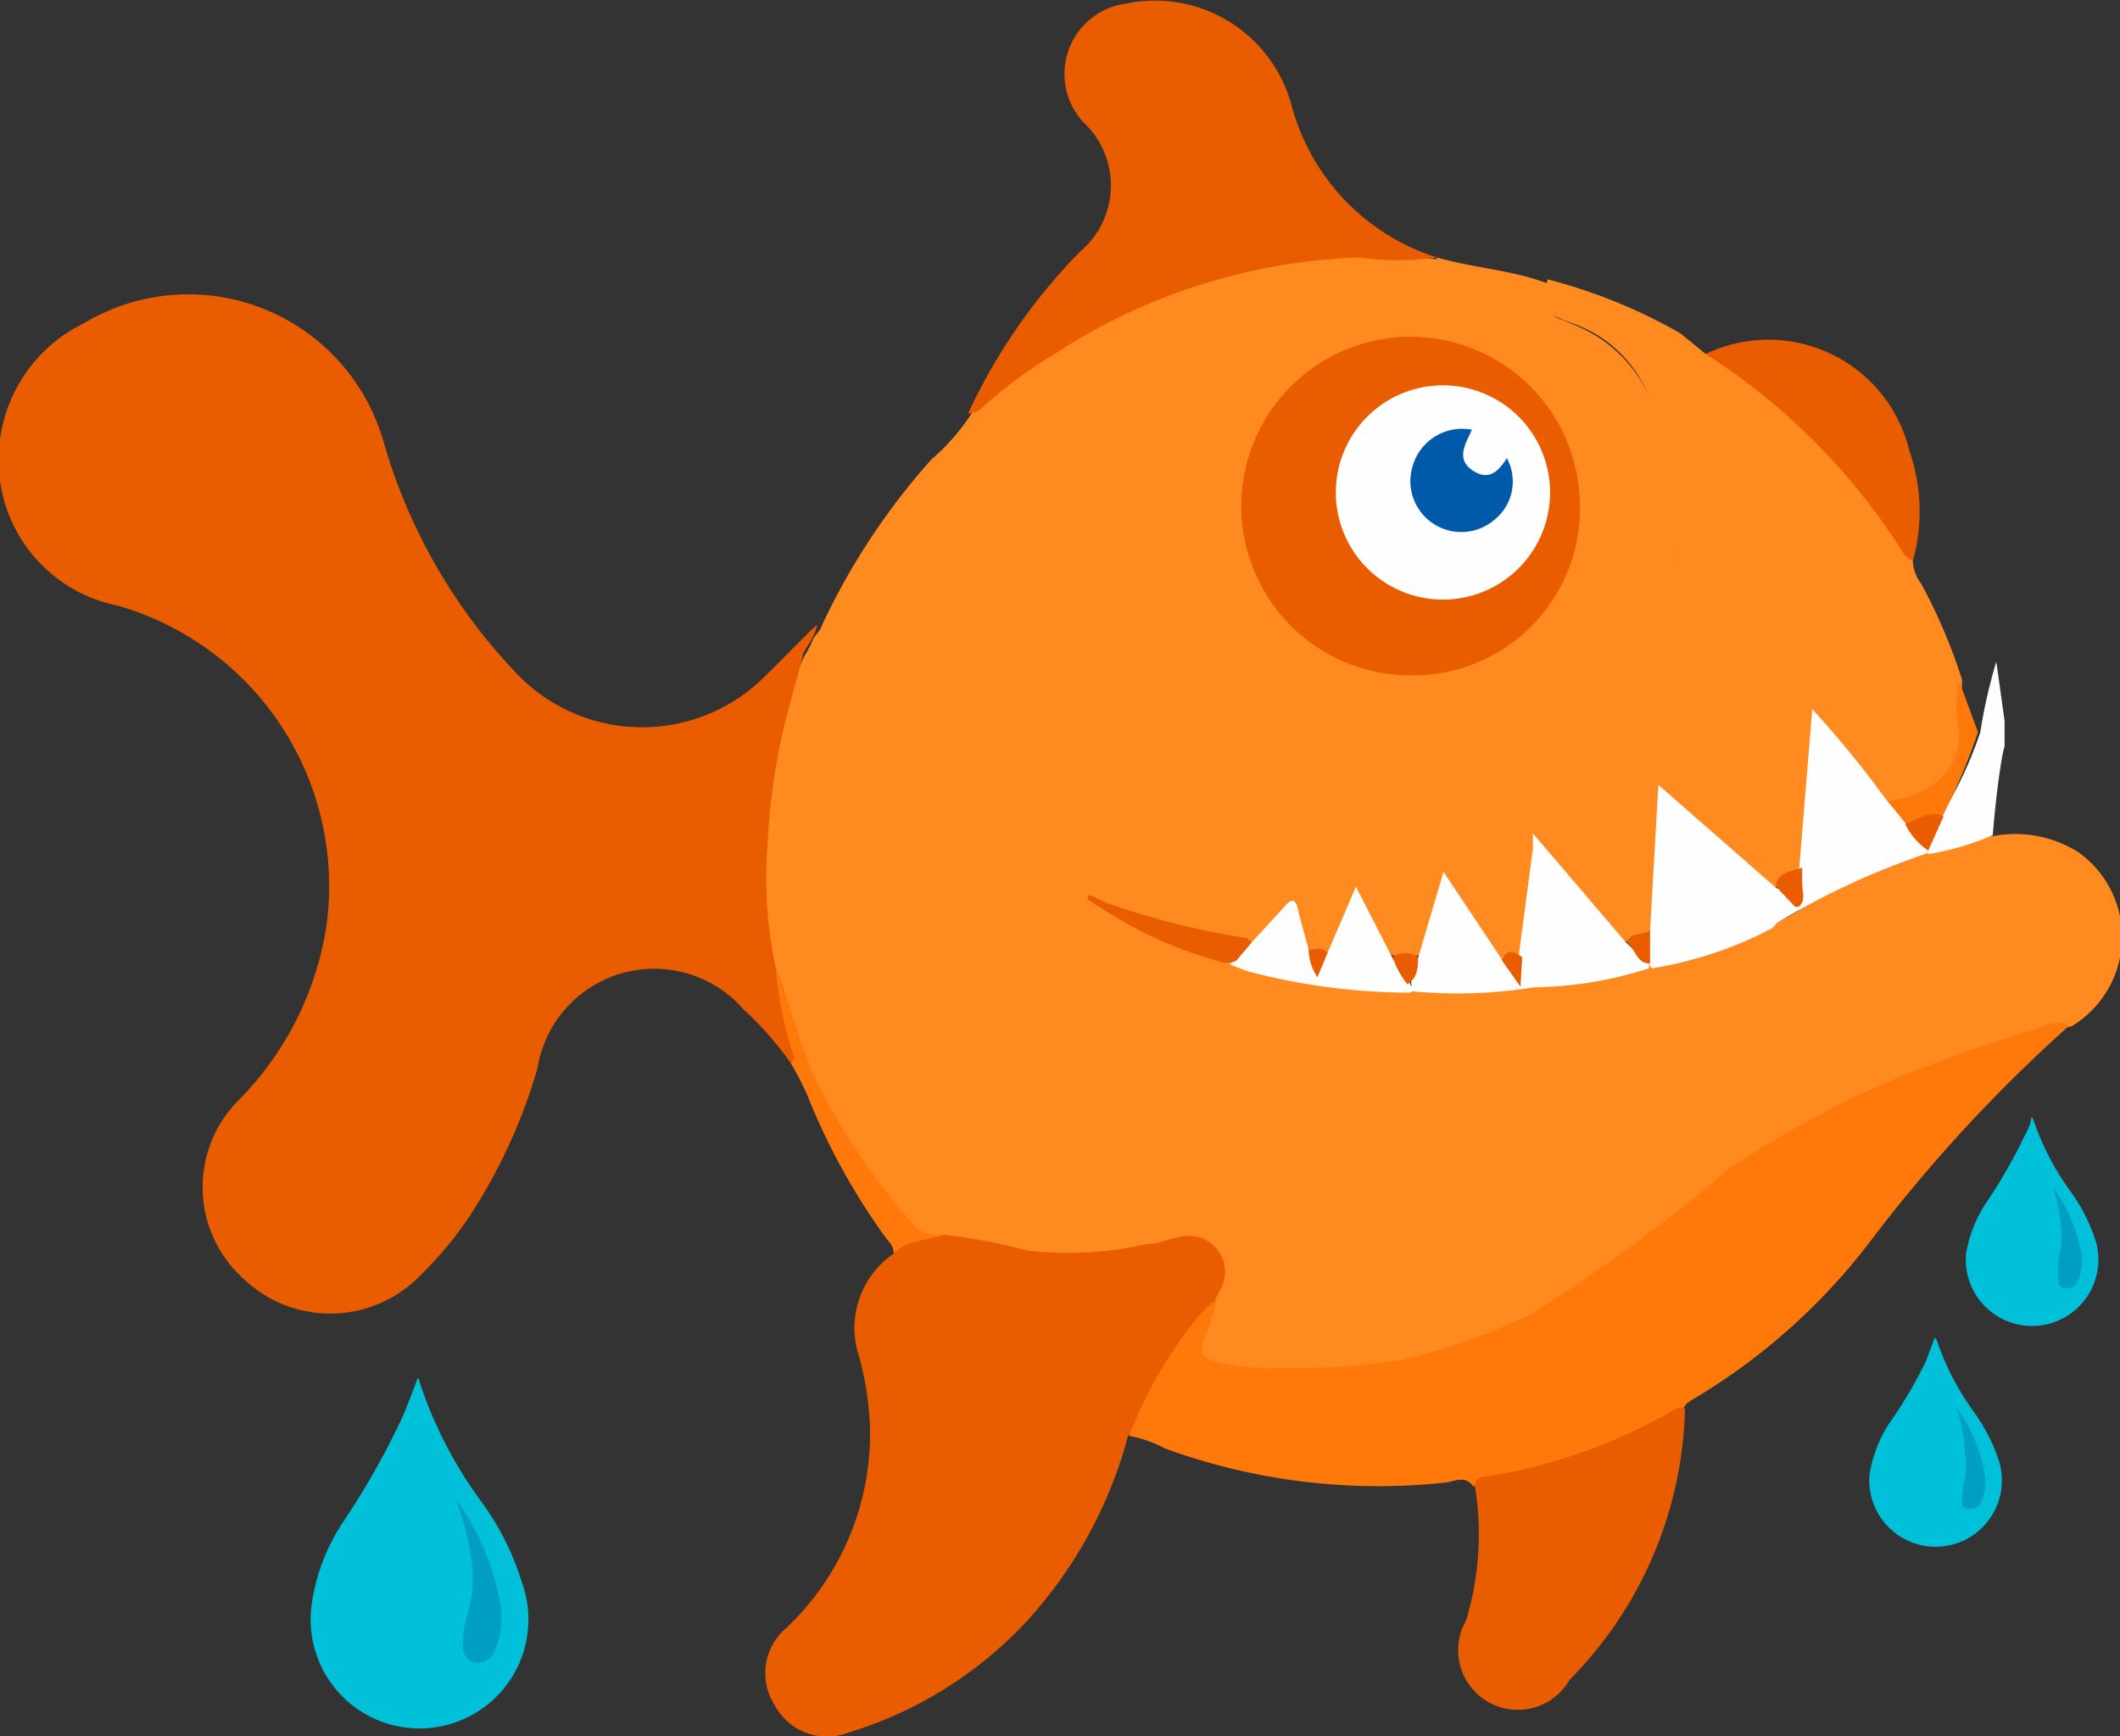 <svg id="Layer_1" data-name="Layer 1" xmlns="http://www.w3.org/2000/svg" viewBox="0 0 35.82 29.33"><rect x="0" y="0" width="35.82" height="29.33" fill="#333333" stroke="none"/><defs><style>.cls-1{fill:#ff8a1f;}.cls-2{fill:#e95c00;}.cls-3{fill:#ff780a;}.cls-4{fill:#fefefe;}.cls-5{fill:#597768;}.cls-6{fill:#005aaa;}.cls-7{fill:#009fc2;}.cls-8{fill:#00c1d9;}</style></defs><g id="_2vnAOq" data-name="2vnAOq"><path class="cls-1" d="M24.46,7.37c.62.18,1.27.21,1.87.44a.23.23,0,0,1,0,.21.33.33,0,0,0,.24.4l.21.09a2.33,2.33,0,0,1,1.47,2.27,6.4,6.4,0,0,0,1.19,3.5,6.68,6.68,0,0,0,1.13,1.3.56.56,0,0,1,.18.49,7.09,7.09,0,0,1-.1,1.59c-.13.18-.35.24-.51.39-.35-.12-.55-.43-.82-.65s-.7-.61-1.07-.92c-.12.74,0,1.49-.17,2.22-.1.2-.31.17-.48.25A4.83,4.83,0,0,1,26.8,18a8.06,8.06,0,0,1-.62-.74c-.09.55-.11,1-.15,1.54,0,.12,0,.26-.1.36a1.22,1.22,0,0,0-.38.07c-.2-.08-.25-.29-.36-.44s-.38-.58-.59-.88a7.1,7.1,0,0,1-.44,1.25,2.36,2.36,0,0,1-.46,0c-.22-.16-.27-.42-.39-.64s-.14-.29-.22-.4c-.19.32-.19.71-.48,1a.7.7,0,0,1-.32-.06c-.16-.14-.16-.34-.21-.53s-.11-.21-.24,0-.28.41-.55.45a8.36,8.36,0,0,1-2.37-.61,1.83,1.83,0,0,1-.28-.14s0-.05,0,0,0,0,0,0a.78.78,0,0,0,.2.11,7.56,7.56,0,0,0,1.65.78c.21.06.43.11.65.15a8.62,8.62,0,0,0,2.36.43,2.58,2.58,0,0,1,.48,0,5.46,5.46,0,0,0,1.34,0,3.82,3.82,0,0,0,.83-.06,13.44,13.44,0,0,0,1.9-.31,9.21,9.21,0,0,0,2-.66,3.36,3.36,0,0,0,.67-.37,7,7,0,0,1,2.08-.9,4.56,4.56,0,0,1,1.09-.26,2,2,0,0,1,1.41.28,1.76,1.76,0,0,1-.12,2.94,16.73,16.73,0,0,0-7.26,3.72,8.2,8.2,0,0,1-4.72,2.11,7.45,7.45,0,0,1-2.4-.06c-.35-.08-.41-.2-.29-.56l.21-.64a1.38,1.38,0,0,0,.08-.27.49.49,0,0,0-.52-.64,1.84,1.84,0,0,0-.47.07,5.65,5.65,0,0,1-3.08,0,2.35,2.35,0,0,0-.53-.09.86.86,0,0,1-.74-.37,9.11,9.11,0,0,1-2-3.75,3.45,3.45,0,0,0-.18-.51,6.93,6.93,0,0,1-.15-1.93,11.57,11.57,0,0,1,.52-3,1.43,1.43,0,0,1,.09-.27c.05-.11.12-.2.16-.31s.14-.17.17-.28a11.53,11.53,0,0,1,1.84-2.79,3.7,3.7,0,0,0,.69-.79,10.06,10.06,0,0,1,3.9-2.22,9.59,9.59,0,0,1,3.95-.38A.15.15,0,0,0,24.46,7.37Z" transform="translate(-0.18 -3.02)"/><path class="cls-2" d="M13.74,14.12c-.12.44-.24.88-.35,1.32a11.2,11.2,0,0,0-.24,1.82,7.18,7.18,0,0,0,.14,2.12c.1.42.19.85.33,1.27,0,.11.14.27-.08.33a5.73,5.73,0,0,0-.8-.91,2,2,0,0,0-3.48,1,9.24,9.24,0,0,1-1.18,2.55,6.3,6.3,0,0,1-.78.93,2.12,2.12,0,0,1-3,.08,2.08,2.08,0,0,1-.11-3,5.33,5.33,0,0,0,1.51-3,4.93,4.93,0,0,0-3.54-5.38,2.5,2.5,0,0,1-2-2.59A2.56,2.56,0,0,1,1.6,8.48a3.43,3.43,0,0,1,5.06,2A9.42,9.42,0,0,0,8.91,14.4a2.93,2.93,0,0,0,4.17.07c.22-.21.69-.7.91-.9C13.92,13.87,13.74,14,13.74,14.12Z" transform="translate(-0.18 -3.02)"/><path class="cls-2" d="M16.12,23.88a10,10,0,0,1,1.43.27,6,6,0,0,0,2-.11c.19,0,.37-.09.56-.12a.61.61,0,0,1,.7.87l-.09.17a8.49,8.49,0,0,0-1.31,2.13c0,.08-.11.13-.17.19a7.51,7.51,0,0,1-1.72,3.14,6.82,6.82,0,0,1-3,1.87,1,1,0,0,1-1.25-.46,1,1,0,0,1,.2-1.31,4.52,4.52,0,0,0,1.41-3.37,5.16,5.16,0,0,0-.19-1.23,1.52,1.52,0,0,1,.59-1.72c.08-.23.28-.26.47-.29S16,23.94,16.12,23.88Z" transform="translate(-0.18 -3.02)"/><path class="cls-3" d="M19.26,27.28a7.12,7.12,0,0,1,1.22-2.08,3,3,0,0,1,.26-.24,4.43,4.43,0,0,1-.23.73c-.05.17,0,.28.17.32a3.88,3.88,0,0,0,.76.12A12.73,12.73,0,0,0,23.83,26a9.94,9.94,0,0,0,2.22-.78,27,27,0,0,0,3.35-2.46,18.51,18.51,0,0,1,2.25-1.27,21.52,21.52,0,0,1,2.87-1.06c.2-.07.4-.21.62-.08a25.65,25.65,0,0,0-3.32,3.59,10.49,10.49,0,0,1-3,2.7c-.08.05-.17.09-.2.19a9.12,9.12,0,0,1-2.81,1.11,6.17,6.17,0,0,0-.74.19c-.14-.2-.33-.07-.49-.06a10.53,10.53,0,0,1-4.72-.58A2,2,0,0,0,19.26,27.28Z" transform="translate(-0.18 -3.02)"/><path class="cls-1" d="M30.71,16a.56.56,0,0,0-.24-.48,7,7,0,0,1-1.71-2.42,7.48,7.48,0,0,1-.57-2.63,2.14,2.14,0,0,0-1.48-2c-.49-.19-.51-.24-.38-.73a9.09,9.09,0,0,1,2.24.91L29,9c.28,0,.45.24.65.38A9.94,9.94,0,0,1,32.5,12.5a.66.66,0,0,0,.14.38,9.28,9.28,0,0,1,.69,1.62c0,.3,0,.61,0,.91a1.2,1.2,0,0,1-1.3,1.18c-.28-.14-.41-.43-.6-.65s-.42-.56-.64-.8C30.81,15.44,31,15.76,30.71,16Z" transform="translate(-0.18 -3.02)"/><path class="cls-2" d="M24.46,7.37a4.86,4.86,0,0,1-1.32,0A10,10,0,0,0,18,9a7.82,7.82,0,0,0-1.23.91.27.27,0,0,1-.23.09,9.74,9.74,0,0,1,1.89-2.73,1.46,1.46,0,0,0,.05-2.19,1.2,1.2,0,0,1,.73-2A2.39,2.39,0,0,1,22,4.79,3.69,3.69,0,0,0,24.46,7.37Z" transform="translate(-0.18 -3.02)"/><path class="cls-2" d="M25.1,28.13c0-.18.19-.16.3-.18a9.25,9.25,0,0,0,3.1-1.13.16.16,0,0,1,.15,0,6.73,6.73,0,0,1-1.95,4.58,1,1,0,0,1-1.75-1A5,5,0,0,0,25.1,28.13Z" transform="translate(-0.18 -3.02)"/><path class="cls-2" d="M32.5,12.5a.88.88,0,0,1-.15-.12A10.85,10.85,0,0,0,29,9a2.45,2.45,0,0,1,3.44,1.63A3.13,3.13,0,0,1,32.5,12.5Z" transform="translate(-0.18 -3.02)"/><path class="cls-3" d="M16.12,23.88c-.28.11-.61.08-.84.32,0-.12-.06-.18-.12-.25a11.06,11.06,0,0,1-1.34-2.43,5.52,5.52,0,0,0-.28-.54c.13-.09,0-.19,0-.28a6,6,0,0,1-.25-1.32c.26.65.41,1.35.73,2a11.39,11.39,0,0,0,1.61,2.35A.56.56,0,0,0,16.12,23.88Z" transform="translate(-0.18 -3.02)"/><path class="cls-4" d="M33.85,17.13a4.56,4.56,0,0,1-1.09.32.25.25,0,0,1,0-.09,4.42,4.42,0,0,1,.24-.6,6.59,6.59,0,0,0,.64-1.37,8.62,8.62,0,0,1,.27-1.19s.14,1,.14,1,0,.41,0,.43C34,15.78,33.91,16.39,33.85,17.13Z" transform="translate(-0.18 -3.02)"/><path class="cls-3" d="M33.6,15.39A10.31,10.31,0,0,1,33,16.81c-.22,0-.43.15-.66.16a.46.46,0,0,1-.31-.42A1.42,1.42,0,0,0,33.12,16a1.2,1.2,0,0,0,.16-.64,2.16,2.16,0,0,1,0-.84Z" transform="translate(-0.18 -3.02)"/><path class="cls-5" d="M14,13.57" transform="translate(-0.18 -3.02)"/><path class="cls-5" d="M13.79,13.78" transform="translate(-0.18 -3.02)"/><path class="cls-2" d="M24,14.43a2.86,2.86,0,1,1,2.87-3A2.82,2.82,0,0,1,24,14.43Z" transform="translate(-0.18 -3.02)"/><path class="cls-4" d="M28.06,18.74l.14-2.46,2,1.75c.22,0,.29.14.36.31l0,.05c-.29-.09-.3.25-.47.33a6.66,6.66,0,0,1-2,.66.36.36,0,0,1-.07-.1A.73.73,0,0,1,28.06,18.74Z" transform="translate(-0.18 -3.02)"/><path class="cls-4" d="M30.8,15a17.88,17.88,0,0,1,1.25,1.53l.32.39a2.62,2.62,0,0,1,.39.45v.06a12.8,12.8,0,0,0-2.7,1.27c0-.18.29-.31.09-.51.19-.09.17.26.36.13a.25.25,0,0,0,0-.07,2,2,0,0,0,0-.34.32.32,0,0,1,.07-.22" transform="translate(-0.18 -3.02)"/><path class="cls-4" d="M26.08,17.36c0-.06,0-.12,0-.26l1.57,1.84.39.36v.08a6.6,6.6,0,0,1-1.92.32l-.35,0" transform="translate(-0.18 -3.02)"/><path class="cls-4" d="M21.33,18.94l.56-.61c.11-.13.18-.13.22.05s.12.45.18.68c.08.06.08.17.14.23s.09-.14.18-.17L23.09,18l.62,1.21.3.43c0,.06.1.16-.06.15a10.77,10.77,0,0,1-2.65-.35,3.17,3.17,0,0,1-.34-.13Z" transform="translate(-0.18 -3.02)"/><path class="cls-4" d="M24.57,17.75l1,1.5c.19.09.23.27.31.44h.28a8.12,8.12,0,0,1-2.2.07.12.12,0,0,0,.06-.15" transform="translate(-0.18 -3.02)"/><path class="cls-2" d="M21.33,18.94l-.26.31a.38.38,0,0,1-.33,0,6.93,6.93,0,0,1-2-.92c0-.12.06-.09.13-.06a13,13,0,0,0,2.38.6S21.31,18.92,21.33,18.94Z" transform="translate(-0.18 -3.02)"/><path class="cls-2" d="M30.57,18.34h-.06L30.19,18c0-.24.26-.26.44-.32V18C30.56,18.08,30.66,18.22,30.57,18.34Z" transform="translate(-0.18 -3.02)"/><path class="cls-2" d="M28.06,19.3c-.23,0-.25-.25-.39-.36.06-.19.27-.1.39-.2Z" transform="translate(-0.18 -3.02)"/><path class="cls-2" d="M24.14,19.19c0,.16,0,.34-.18.46a1.48,1.48,0,0,1-.25-.46A.38.38,0,0,1,24.14,19.19Z" transform="translate(-0.18 -3.02)"/><path class="cls-2" d="M25.87,19.69l-.31-.44c.08-.22.21-.15.34-.06Z" transform="translate(-0.18 -3.02)"/><path class="cls-2" d="M22.61,19.12l-.17.41a.89.89,0,0,1-.15-.47C22.4,19.07,22.52,19,22.61,19.12Z" transform="translate(-0.18 -3.02)"/><path class="cls-2" d="M18.88,18.28c-.05,0-.1,0-.13.06l-.19-.12c0-.06,0-.09.06-.07Z" transform="translate(-0.18 -3.02)"/><path class="cls-2" d="M32.76,17.39a1.13,1.13,0,0,1-.39-.45c.21-.06.4-.24.65-.13Z" transform="translate(-0.18 -3.02)"/><path class="cls-4" d="M24.57,13.15a1.81,1.81,0,1,1,1.8-1.78A1.81,1.81,0,0,1,24.57,13.15Z" transform="translate(-0.18 -3.02)"/><path class="cls-2" d="M30.57,18.34c0-.13,0-.26.06-.38C30.63,18.09,30.7,18.23,30.57,18.34Z" transform="translate(-0.18 -3.02)"/><path class="cls-6" d="M25.64,10.76a.83.83,0,0,1-.22,1.05.86.86,0,0,1-1.37-.92.87.87,0,0,1,1-.61c-.11.24-.27.49,0,.68S25.49,11,25.64,10.76Z" transform="translate(-0.18 -3.02)"/></g><ellipse class="cls-7" cx="7.07" cy="26.98" rx="1.55" ry="1.87"/><g id="_5K2mBC" data-name="5K2mBC"><path class="cls-8" d="M7.24,26.3c-.09.23-.17.45-.26.66A13.13,13.13,0,0,1,6,28.7a3.35,3.35,0,0,0-.55,1.4A1.84,1.84,0,1,0,9,29.76a4.57,4.57,0,0,0-.68-1.36,7.19,7.19,0,0,1-1.06-2.06S7.27,26.33,7.24,26.3Zm.61,2a4.3,4.3,0,0,1,.78,1.79,1.46,1.46,0,0,1-.1.85.32.32,0,0,1-.37.16C8,31,8,30.91,8,30.78a2,2,0,0,1,.09-.53,2.05,2.05,0,0,0,.07-.74A4.78,4.78,0,0,0,7.85,28.27Z" transform="translate(-0.18 -3.02)"/></g><ellipse class="cls-7" cx="34.33" cy="21.11" rx="0.93" ry="1.13"/><g id="_5K2mBC-2" data-name="5K2mBC"><path class="cls-8" d="M34.5,21.89c0,.15-.1.28-.15.4a9,9,0,0,1-.61,1.05,2.24,2.24,0,0,0-.34.85,1.12,1.12,0,1,0,2.19-.2,3,3,0,0,0-.41-.82,4.51,4.51,0,0,1-.65-1.25Zm.37,1.19a2.74,2.74,0,0,1,.47,1.08.84.84,0,0,1-.06.52.19.19,0,0,1-.22.1c-.1,0-.1-.1-.1-.18a1.19,1.19,0,0,1,0-.32,1.33,1.33,0,0,0,.05-.45A3.3,3.3,0,0,0,34.87,23.08Z" transform="translate(-0.18 -3.02)"/></g><ellipse class="cls-7" cx="32.7" cy="24.84" rx="0.93" ry="1.13"/><g id="_5K2mBC-3" data-name="5K2mBC"><path class="cls-8" d="M32.87,25.62l-.15.4a7.83,7.83,0,0,1-.62,1.05,2.22,2.22,0,0,0-.33.85,1.12,1.12,0,1,0,2.19-.2,3,3,0,0,0-.41-.82,4.51,4.51,0,0,1-.65-1.25Zm.37,1.19a2.68,2.68,0,0,1,.47,1.08.84.84,0,0,1-.06.52.19.19,0,0,1-.22.1c-.1,0-.1-.1-.1-.18a1.19,1.19,0,0,1,.05-.32,1.13,1.13,0,0,0,0-.45A2.83,2.83,0,0,0,33.24,26.81Z" transform="translate(-0.18 -3.02)"/></g></svg>